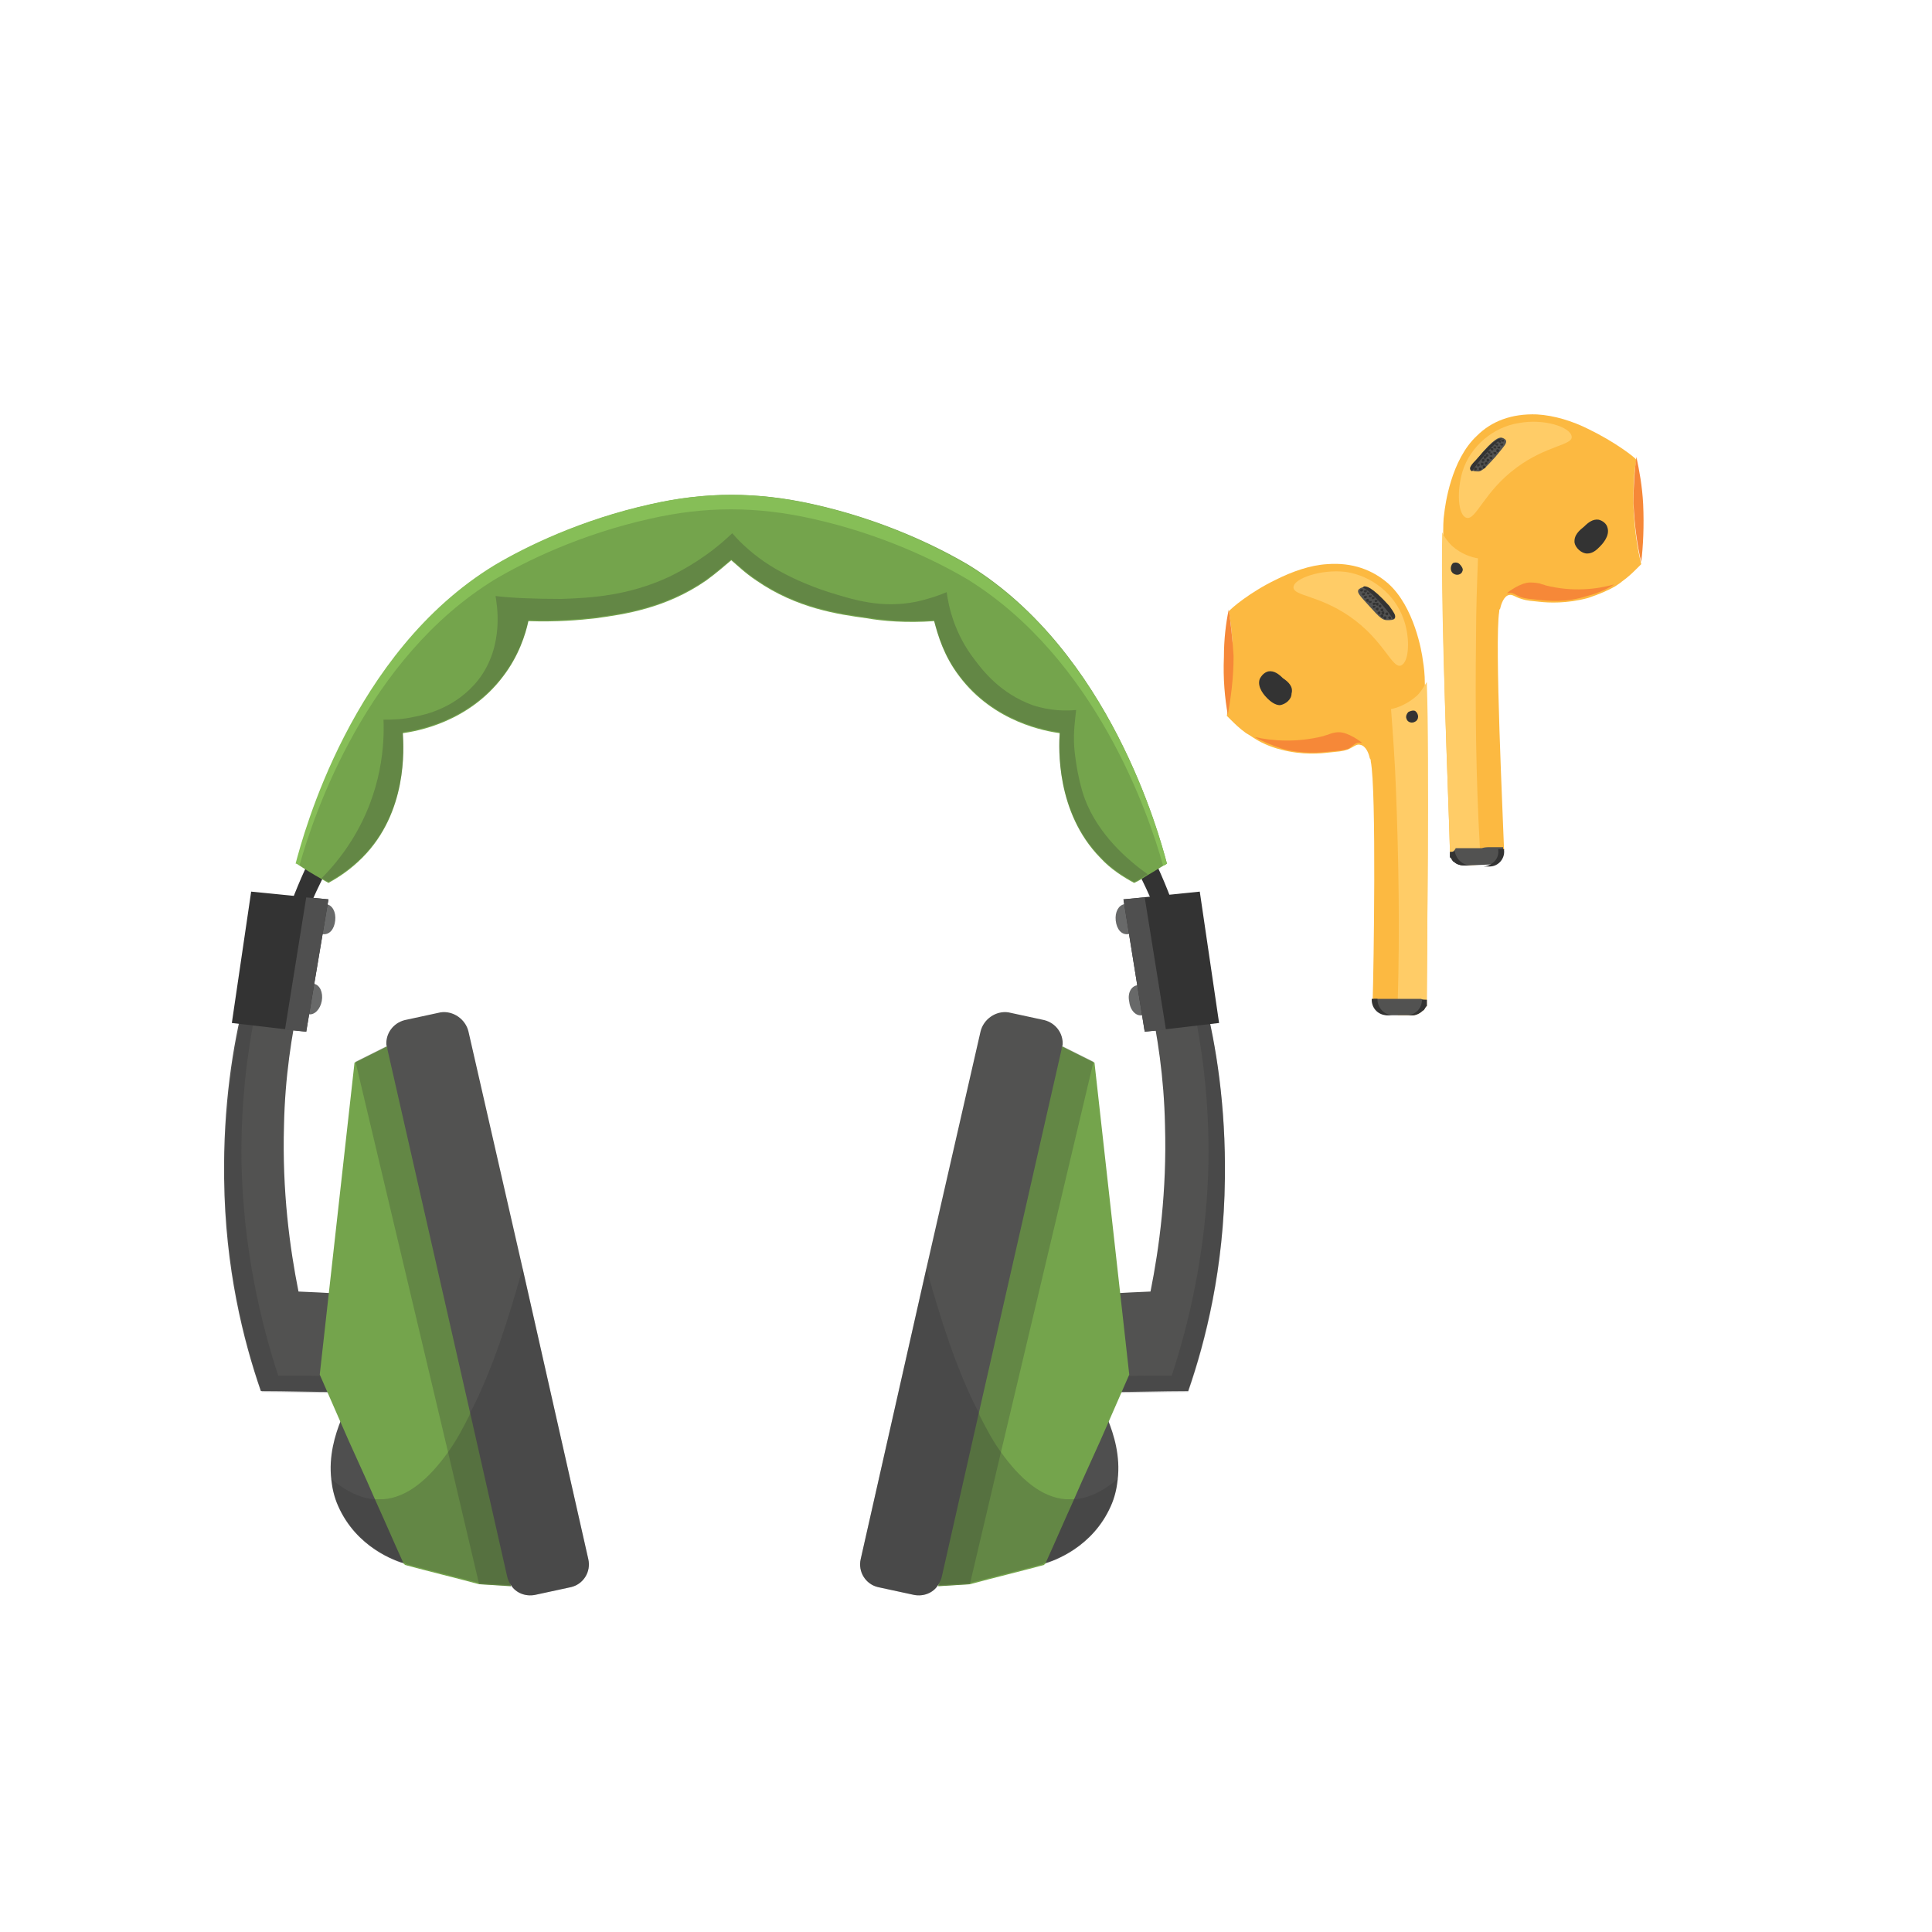 <?xml version="1.0" encoding="utf-8"?>
<!-- Generator: Adobe Illustrator 24.0.0, SVG Export Plug-In . SVG Version: 6.00 Build 0)  -->
<svg version="1.1" id="Layer_1" xmlns="http://www.w3.org/2000/svg" xmlns:xlink="http://www.w3.org/1999/xlink" x="0px" y="0px"
	 viewBox="0 0 200 200" style="enable-background:new 0 0 200 200;" xml:space="preserve">
<style type="text/css">
	.st0{fill:#FCB941;}
	.st1{fill:#333333;}
	.st2{fill:#F68838;}
	.st3{fill:#FFCC67;}
	.st4{fill:#525251;}
	.st5{opacity:0.25;fill:#333333;enable-background:new    ;}
	.st6{fill:#4F4F4F;}
	.st7{fill:#74A44C;}
	.st8{fill:#686969;}
	.st9{fill:#86BE57;}
</style>
<g id="illu">
</g>
<g id="altro">
	<g>
		<path class="st0" d="M147.7,103.5L147.7,103.5c-0.2,0-0.4,0-0.6,0c-0.3,0-0.5,0-0.8,0c-0.1,0-0.1,0-0.2,0c-0.1,0-0.2,0-0.2,0
			c-0.1,0-0.2,0-0.4,0l0,0c-0.3,0-0.6,0-0.9,0c-0.1,0-0.2,0-0.3,0c-0.3,0-0.6,0-0.9,0c-0.1,0-0.3,0-0.4,0c-0.1,0-0.2,0-0.3,0
			c-0.2,0-0.4,0-0.6,0l0,0c0.1-3.1,0.4-21.7-0.2-24.7c0-0.1,0-0.2-0.1-0.3c-0.1-0.5-0.4-1.3-1-1.4c-0.4-0.1-0.6,0.2-1.3,0.5
			c-0.6,0.2-1,0.2-1.9,0.3c-0.9,0.1-2.7,0.3-5-0.3c-1.2-0.3-2.2-0.8-2.8-1.2c-0.3-0.2-0.6-0.4-0.8-0.5c-0.7-0.5-1.2-1-1.6-1.4
			c-0.2-0.2-0.3-0.3-0.4-0.4l0,0c0.3-1.6,0.6-3.6,0.6-5.9c0-0.4,0-0.7,0-1v-0.1c0-0.1,0-0.2,0-0.3c0,0,0,0,0-0.1
			c-0.1-1.3-0.2-2.4-0.4-3.4c0.2-0.3,2.2-2,4.9-3.3c1.6-0.8,3.5-1.5,5.3-1.6c2.6-0.2,4.7,0.6,6.3,2c2.7,2.4,3.5,7.1,3.6,8
			c0.1,0.6,0.2,1.4,0.2,2.4C148,78.7,147.7,99,147.7,103.5z"/>
		<path class="st1" d="M132.8,70.2c-0.4-0.4-0.9-0.8-1.5-0.7c-0.4,0.1-0.7,0.4-0.9,0.8c-0.3,0.9,0.6,1.8,0.8,2
			c0.3,0.3,0.8,0.7,1.3,0.7c0.6-0.1,1.2-0.6,1.2-1.2C133.9,71.1,133.4,70.6,132.8,70.2z"/>
		<path class="st2" d="M127.2,63.1c-0.3,1.4-0.5,3.1-0.5,4.9c-0.1,2.3,0.1,4.3,0.4,6c0.3-1.7,0.6-3.7,0.6-6.1
			C127.6,66.2,127.4,64.5,127.2,63.1z"/>
		<path class="st3" d="M133.9,60.8c0,0.9,2.6,0.8,5.8,3c3.5,2.4,4.4,5.4,5.3,5.1c0.9-0.3,1-2.9,0.3-4.8c-0.9-2.6-3.3-4.5-6-4.9
			C136.7,58.9,133.9,59.9,133.9,60.8z"/>
		<path class="st4" d="M141.1,60.8c-0.1,0-0.4,0.1-0.5,0.3c-0.1,0.3,0.2,0.6,1.2,1.7c1,1.1,1.3,1.4,1.8,1.4c0.3,0,0.7,0,0.8-0.2
			s-0.1-0.5-0.7-1.2C141.8,60.7,141.3,60.7,141.1,60.8z"/>
		<path class="st1" d="M144.4,63.9c0,0.1-0.1,0.1-0.2,0.2c-0.1-0.2-0.3-0.5-0.7-1c-1.5-1.8-2.2-2.2-2.5-2.3c0.1,0,0.1,0,0.2-0.1
			c0.2,0,0.7-0.1,2.6,2C144.3,63.4,144.5,63.7,144.4,63.9z"/>
		<path class="st1" d="M140.9,61c-0.1,0-0.1,0.1-0.1,0.1c0,0.1,0.1,0.2,0.2,0.1c0.1,0,0.1-0.1,0.1-0.2C141,61,141,61,140.9,61z"/>
		<path class="st1" d="M141.3,61.1c-0.1,0-0.1,0.1-0.1,0.1c0,0.1,0.1,0.2,0.2,0.1c0.1,0,0.1-0.1,0.1-0.2
			C141.4,61.1,141.3,61.1,141.3,61.1z"/>
		<path class="st1" d="M141.1,61.4c-0.1,0-0.1,0.1-0.1,0.1c0,0.1,0.1,0.2,0.2,0.1c0.1,0,0.1-0.1,0.1-0.2
			C141.2,61.4,141.1,61.4,141.1,61.4z"/>
		<path class="st1" d="M141.6,61.3c-0.1,0-0.1,0.1-0.1,0.1c0,0.1,0.1,0.2,0.2,0.1c0.1,0,0.1-0.1,0.1-0.2
			C141.7,61.4,141.6,61.3,141.6,61.3z"/>
		<path class="st1" d="M141.3,61.7c-0.1,0-0.1,0.1-0.1,0.1c0,0.1,0.1,0.2,0.2,0.1c0.1,0,0.1-0.1,0.1-0.2
			C141.4,61.7,141.4,61.7,141.3,61.7z"/>
		<path class="st1" d="M141.8,61.6c-0.1,0-0.1,0.1-0.1,0.1c0,0.1,0.1,0.2,0.2,0.1c0.1,0,0.1-0.1,0.1-0.2
			C141.9,61.7,141.8,61.6,141.8,61.6z"/>
		<path class="st1" d="M142.1,61.8c-0.1,0-0.1,0.1-0.1,0.1c0,0.1,0.1,0.2,0.2,0.1c0.1,0,0.1-0.1,0.1-0.2
			C142.2,61.8,142.2,61.8,142.1,61.8z"/>
		<path class="st1" d="M141.8,62.2c-0.1,0-0.1,0.1-0.1,0.1c0,0.1,0.1,0.2,0.2,0.1c0.1,0,0.1-0.1,0.1-0.2
			C141.9,62.3,141.9,62.2,141.8,62.2z"/>
		<path class="st1" d="M142.4,62.1c-0.1,0-0.1,0.1-0.1,0.1c0,0.1,0.1,0.2,0.2,0.1c0.1,0,0.1-0.1,0.1-0.2
			C142.5,62.1,142.4,62.1,142.4,62.1z"/>
		<path class="st1" d="M142.2,62.4c-0.1,0-0.1,0.1-0.1,0.1c0,0.1,0.1,0.2,0.2,0.1c0.1,0,0.1-0.1,0.1-0.2
			C142.3,62.4,142.2,62.4,142.2,62.4z"/>
		<path class="st1" d="M142.2,62.7c-0.1,0-0.1,0.1-0.1,0.1c0,0.1,0.1,0.2,0.2,0.1c0.1,0,0.1-0.1,0.1-0.2
			C142.4,62.8,142.3,62.7,142.2,62.7z"/>
		<path class="st1" d="M142.6,62.4c-0.1,0-0.1,0-0.2,0.1c0,0.1,0.1,0.2,0.2,0.2c0.1,0,0.1-0.1,0.1-0.2
			C142.7,62.4,142.7,62.4,142.6,62.4z"/>
		<path class="st1" d="M142.9,62.6c-0.1,0-0.1,0-0.2,0.1c0,0.1,0.1,0.2,0.2,0.2c0.1,0,0.1-0.1,0.1-0.2C143,62.7,143,62.6,142.9,62.6
			z"/>
		<path class="st1" d="M142.6,62.9c-0.1,0-0.1,0-0.2,0.1c0,0.1,0.1,0.2,0.2,0.2c0.1,0,0.1-0.1,0.1-0.2
			C142.7,62.9,142.7,62.9,142.6,62.9z"/>
		<path class="st1" d="M141.6,62c-0.1,0-0.1,0-0.2,0.1c0,0.1,0.1,0.2,0.2,0.2c0.1,0,0.1-0.1,0.1-0.2C141.7,62,141.6,62,141.6,62z"/>
		<path class="st1" d="M143.1,63c-0.1,0-0.1,0-0.2,0.1c0,0.1,0.1,0.2,0.2,0.2c0.1,0,0.1-0.1,0.1-0.2C143.2,63,143.2,63,143.1,63z"/>
		<path class="st1" d="M142.8,63.3c-0.1,0-0.1,0-0.2,0.1c0,0.1,0.1,0.2,0.2,0.2c0.1,0,0.1-0.1,0.1-0.2
			C142.9,63.3,142.9,63.3,142.8,63.3z"/>
		<path class="st1" d="M143.2,63.3c-0.1,0-0.1,0-0.2,0.1c0,0.1,0.1,0.2,0.2,0.2c0.1,0,0.1-0.1,0.1-0.2
			C143.3,63.3,143.3,63.3,143.2,63.3z"/>
		<path class="st1" d="M143.6,63.4c-0.1,0-0.1,0-0.2,0.1c0,0.1,0.1,0.2,0.2,0.2c0.1,0,0.1-0.1,0.1-0.2
			C143.7,63.5,143.7,63.4,143.6,63.4z"/>
		<path class="st1" d="M143.4,63.8c-0.1,0-0.1,0-0.2,0.1c0,0.1,0.1,0.2,0.2,0.2c0.1,0,0.1-0.1,0.1-0.2
			C143.5,63.8,143.5,63.8,143.4,63.8z"/>
		<path class="st1" d="M143.1,63.6c-0.1,0-0.1,0-0.2,0.1c0,0.1,0.1,0.2,0.2,0.2c0.1,0,0.1-0.1,0.1-0.2
			C143.2,63.6,143.1,63.6,143.1,63.6z"/>
		<path class="st1" d="M143.9,63.8c-0.1,0-0.1,0-0.2,0.1c0,0.1,0.1,0.2,0.2,0.2c0.1,0,0.1-0.1,0.1-0.2
			C144,63.9,143.9,63.8,143.9,63.8z"/>
		<path class="st3" d="M147.7,103.5L147.7,103.5C147.7,103.5,147.7,103.6,147.7,103.5c0,0.1,0,0.2,0,0.2v0.1c0,0.1,0,0.1,0,0.2v0.1
			c0,0,0,0.1-0.1,0.1l0,0c0,0.1-0.1,0.1-0.1,0.2c-0.1,0.1-0.1,0.2-0.2,0.2c-0.3,0.3-0.7,0.5-1.1,0.5h-1.5c0-0.6,0-1.1,0-1.7
			c0.2-7,0.1-14.3-0.2-21.9c-0.1-2.7-0.3-5.4-0.5-8.1c0.6-0.1,1.7-0.5,2.7-1.4c0.4-0.4,0.7-0.9,1-1.4C148,78.7,147.7,99,147.7,103.5
			z"/>
		<path class="st2" d="M140.8,76.9L140.8,76.9L140.8,76.9c0.1,0,0.1,0,0.2,0c-0.1-0.1-1.4-1.1-2.4-1.1c-0.1,0-0.5,0-1,0.2
			c-0.2,0.1-0.4,0.1-0.6,0.2c-2.8,0.7-5.3,0.5-7.1,0.1c0.7,0.4,1.6,0.8,2.8,1.2c2.2,0.6,4,0.4,5,0.3c0.9-0.1,1.3-0.1,1.9-0.3
			C140.2,77.1,140.4,76.8,140.8,76.9z"/>
		<path class="st1" d="M145.8,73.7c-0.2,0.2-0.3,0.5-0.2,0.7c0.1,0.4,0.6,0.5,0.9,0.3c0.4-0.2,0.4-0.8,0-1.1
			C146.3,73.5,146,73.6,145.8,73.7z"/>
		<path class="st4" d="M147.7,103.5C147.7,103.5,147.7,103.6,147.7,103.5c0,0.1,0,0.2,0,0.2v0.1c0,0.1,0,0.1,0,0.2v0.1
			c0,0,0,0.1-0.1,0.1l0,0c0,0.1-0.1,0.1-0.1,0.2c-0.1,0.1-0.1,0.2-0.2,0.2c-0.3,0.3-0.7,0.5-1.1,0.5h-2.4c-0.9,0-1.6-0.7-1.6-1.6
			v-0.1c0,0,0.3,0,0.6,0c0.1,0,0.2,0,0.3,0s0.3,0,0.4,0c0.3,0,0.6,0,0.9,0c0.1,0,0.2,0,0.3,0s0.2,0,0.3,0c0.2,0,0.3,0,0.5,0l0,0
			c0.1,0,0.2,0,0.4,0c0.1,0,0.2,0,0.2,0c0.1,0,0.1,0,0.2,0c0.3,0,0.5,0,0.8,0C147.3,103.5,147.5,103.5,147.7,103.5z"/>
		<path class="st1" d="M144.2,105.1h-0.6c-0.9,0-1.6-0.7-1.6-1.6v-0.1c0,0,0.3,0,0.6,0v0.1C142.6,104.3,143.3,105.1,144.2,105.1z"/>
		<path class="st1" d="M147.7,103.5C147.7,103.5,147.7,103.6,147.7,103.5c0,0.1,0,0.2,0,0.2v0.1c0,0.1,0,0.1,0,0.2v0.1
			c0,0,0,0.1-0.1,0.1l0,0c0,0.1-0.1,0.1-0.1,0.2c-0.1,0.1-0.1,0.2-0.2,0.2c-0.3,0.3-0.7,0.5-1.1,0.5h-0.6c0.9,0,1.6-0.7,1.6-1.6l0,0
			C147.3,103.5,147.5,103.5,147.7,103.5z"/>
		<path class="st0" d="M150.1,88.2L150.1,88.2c0.2,0,0.4,0,0.6,0c0.3,0,0.5,0,0.8,0c0.1,0,0.1,0,0.2,0c0.1,0,0.2,0,0.2,0
			c0.1,0,0.2,0,0.4,0l0,0c0.3,0,0.6,0,0.9-0.1c0.1,0,0.2,0,0.3,0c0.3,0,0.6,0,0.9-0.1c0.1,0,0.3,0,0.4,0c0.1,0,0.2,0,0.3,0
			c0.2,0,0.4,0,0.6,0l0,0c-0.1-3.1-1-21.7-0.5-24.7c0-0.1,0-0.2,0.1-0.3c0.1-0.5,0.4-1.3,0.9-1.4c0.4-0.1,0.6,0.2,1.3,0.4
			c0.6,0.2,1,0.2,1.9,0.3s2.8,0.2,5-0.4c1.2-0.4,2.1-0.8,2.8-1.2c0.3-0.2,0.6-0.4,0.7-0.5c0.7-0.5,1.2-1,1.6-1.4
			c0.2-0.2,0.3-0.3,0.4-0.4l0,0c-0.4-1.6-0.7-3.6-0.8-5.9c0-0.4,0-0.7,0-1v-0.1c0-0.1,0-0.2,0-0.3c0,0,0,0,0-0.1
			c0-1.3,0.1-2.4,0.3-3.4c-0.2-0.3-2.3-1.9-5-3.2c-1.6-0.8-3.5-1.4-5.3-1.5c-2.6-0.1-4.7,0.7-6.2,2.2c-2.7,2.5-3.3,7.2-3.4,8.1
			c-0.1,0.6-0.1,1.4-0.1,2.5C149.1,63.4,150,83.7,150.1,88.2z"/>
		<path class="st1" d="M164,54.5c0.4-0.4,0.9-0.8,1.5-0.7c0.4,0.1,0.8,0.4,0.9,0.8c0.3,0.9-0.6,1.8-0.8,2c-0.3,0.3-0.7,0.7-1.3,0.7
			s-1.2-0.6-1.3-1.1C162.9,55.4,163.5,54.9,164,54.5z"/>
		<path class="st2" d="M169.4,47.3c0.3,1.4,0.6,3,0.7,4.9c0.1,2.3,0,4.3-0.2,6c-0.4-1.7-0.7-3.7-0.8-6.1
			C169.1,50.3,169.2,48.7,169.4,47.3z"/>
		<path class="st3" d="M162.7,45.2c0.1,0.9-2.6,0.9-5.7,3.2c-3.4,2.5-4.2,5.5-5.2,5.2c-0.9-0.3-1-2.8-0.4-4.8c0.8-2.6,3.2-4.6,5.8-5
			C159.8,43.3,162.6,44.2,162.7,45.2z"/>
		<path class="st4" d="M155.4,45.3c0.1,0,0.4,0.1,0.5,0.3c0.1,0.3-0.2,0.6-1.1,1.7c-1,1.1-1.3,1.4-1.7,1.5c-0.3,0-0.7,0-0.8-0.2
			s0.1-0.5,0.7-1.2C154.7,45.3,155.2,45.3,155.4,45.3z"/>
		<path class="st1" d="M152.2,48.6c0,0.1,0.1,0.1,0.2,0.2c0.1-0.2,0.3-0.5,0.7-1c1.5-1.8,2.1-2.3,2.5-2.4c-0.1,0-0.1,0-0.2,0
			c-0.2,0-0.7,0-2.5,2.1C152.3,48.1,152.1,48.4,152.2,48.6z"/>
		<path class="st1" d="M155.6,45.5c0.1,0,0.1,0.1,0.1,0.1c0,0.1-0.1,0.2-0.2,0.1c-0.1,0-0.1-0.1-0.1-0.2
			C155.5,45.6,155.6,45.5,155.6,45.5z"/>
		<path class="st1" d="M155.3,45.6c0.1,0,0.1,0.1,0.1,0.1c0,0.1-0.1,0.2-0.2,0.1c-0.1,0-0.1-0.1-0.1-0.2
			C155.2,45.6,155.2,45.6,155.3,45.6z"/>
		<path class="st1" d="M155.5,45.9c0.1,0,0.1,0.1,0.1,0.1c0,0.1-0.1,0.2-0.2,0.1c-0.1,0-0.1-0.1-0.1-0.2
			C155.4,46,155.5,45.9,155.5,45.9z"/>
		<path class="st1" d="M155,45.9c0.1,0,0.1,0.1,0.1,0.1c0,0.1-0.1,0.2-0.2,0.1c-0.1,0-0.1-0.1-0.1-0.2C154.9,45.9,155,45.9,155,45.9
			z"/>
		<path class="st1" d="M155.2,46.2c0.1,0,0.1,0.1,0.1,0.1c0,0.1-0.1,0.2-0.2,0.1c-0.1,0-0.1-0.1-0.1-0.2
			C155.1,46.3,155.2,46.2,155.2,46.2z"/>
		<path class="st1" d="M154.8,46.2c0.1,0,0.1,0.1,0.1,0.1c0,0.1-0.1,0.2-0.2,0.1c-0.1,0-0.1-0.1-0.1-0.2
			C154.7,46.2,154.7,46.2,154.8,46.2z"/>
		<path class="st1" d="M154.5,46.4c0.1,0,0.1,0.1,0.1,0.1c0,0.1-0.1,0.2-0.2,0.1c-0.1,0-0.1-0.1-0.1-0.2
			C154.4,46.4,154.4,46.4,154.5,46.4z"/>
		<path class="st1" d="M154.8,46.8c0.1,0,0.1,0.1,0.1,0.1c0,0.1-0.1,0.2-0.2,0.1c-0.1,0-0.1-0.1-0.1-0.2
			C154.7,46.8,154.7,46.8,154.8,46.8z"/>
		<path class="st1" d="M154.2,46.7c0.1,0,0.1,0.1,0.1,0.1c0,0.1-0.1,0.2-0.2,0.1c-0.1,0-0.1-0.1-0.1-0.2
			C154.1,46.7,154.2,46.7,154.2,46.7z"/>
		<path class="st1" d="M154.4,46.9c0.1,0,0.1,0.1,0.1,0.1c0,0.1-0.1,0.2-0.2,0.1c-0.1,0-0.1-0.1-0.1-0.2
			C154.3,47,154.4,46.9,154.4,46.9z"/>
		<path class="st1" d="M154.4,47.3c0.1,0,0.1,0.1,0.1,0.1c0,0.1-0.1,0.2-0.2,0.1c-0.1,0-0.1-0.1-0.1-0.2
			C154.2,47.3,154.3,47.3,154.4,47.3z"/>
		<path class="st1" d="M153.9,47c0.1,0,0.1,0,0.2,0.1c0,0.1-0.1,0.2-0.2,0.2c-0.1,0-0.1-0.1-0.1-0.2C153.8,47,153.9,47,153.9,47z"/>
		<path class="st1" d="M153.7,47.2c0.1,0,0.1,0,0.2,0.1c0,0.1-0.1,0.2-0.2,0.2c-0.1,0-0.1-0.1-0.1-0.2
			C153.6,47.3,153.6,47.2,153.7,47.2z"/>
		<path class="st1" d="M154,47.5c0.1,0,0.1,0,0.2,0.1c0,0.1-0.1,0.2-0.2,0.2c-0.1,0-0.1-0.1-0.1-0.2C153.9,47.5,153.9,47.5,154,47.5
			z"/>
		<path class="st1" d="M155,46.5c0.1,0,0.1,0,0.2,0.1c0,0.1-0.1,0.2-0.2,0.2c-0.1,0-0.1-0.1-0.1-0.2C154.9,46.6,154.9,46.5,155,46.5
			z"/>
		<path class="st1" d="M153.5,47.5c0.1,0,0.1,0,0.2,0.1c0,0.1-0.1,0.2-0.2,0.2c-0.1,0-0.1-0.1-0.1-0.2
			C153.4,47.6,153.4,47.6,153.5,47.5z"/>
		<path class="st1" d="M153.8,47.8c0.1,0,0.1,0,0.2,0.1c0,0.1-0.1,0.2-0.2,0.2c-0.1,0-0.1-0.1-0.1-0.2
			C153.7,47.9,153.8,47.9,153.8,47.8z"/>
		<path class="st1" d="M153.4,47.9c0.1,0,0.1,0,0.2,0.1c0,0.1-0.1,0.2-0.2,0.2c-0.1,0-0.1-0.1-0.1-0.2
			C153.3,47.9,153.3,47.9,153.4,47.9z"/>
		<path class="st1" d="M153,48c0.1,0,0.1,0,0.2,0.1c0,0.1-0.1,0.2-0.2,0.2c-0.1,0-0.1-0.1-0.1-0.2L153,48z"/>
		<path class="st1" d="M153.2,48.4c0.1,0,0.1,0,0.2,0.1c0,0.1-0.1,0.2-0.2,0.2c-0.1,0-0.1-0.1-0.1-0.2
			C153.1,48.4,153.1,48.4,153.2,48.4z"/>
		<path class="st1" d="M153.6,48.2c0.1,0,0.1,0,0.2,0.1c0,0.1-0.1,0.2-0.2,0.2c-0.1,0-0.1-0.1-0.1-0.2
			C153.5,48.2,153.5,48.2,153.6,48.2z"/>
		<path class="st1" d="M152.7,48.4c0.1,0,0.1,0,0.2,0.1c0,0.1-0.1,0.2-0.2,0.2c-0.1,0-0.1-0.1-0.1-0.2
			C152.6,48.5,152.7,48.4,152.7,48.4z"/>
		<path class="st3" d="M150.1,88.2L150.1,88.2C150.1,88.3,150.1,88.3,150.1,88.2c0,0.1,0,0.2,0.1,0.2v0.1c0,0.1,0,0.1,0,0.1v0.1
			c0,0,0,0.1,0.1,0.1l0,0c0,0.1,0.1,0.1,0.1,0.2c0.1,0.1,0.1,0.2,0.2,0.2c0.3,0.3,0.7,0.4,1.2,0.4l1.5-0.1c0-0.6-0.1-1.1-0.1-1.7
			c-0.4-7-0.5-14.3-0.4-21.9c0-2.7,0.1-5.5,0.2-8.1c-0.6-0.1-1.7-0.4-2.7-1.3c-0.4-0.4-0.8-0.9-1-1.4
			C149.1,63.4,150,83.7,150.1,88.2z"/>
		<path class="st2" d="M156.2,61.4L156.2,61.4L156.2,61.4c-0.1,0-0.1,0-0.2,0c0.1-0.1,1.4-1.1,2.4-1.1c0.1,0,0.5,0,1,0.1
			c0.2,0.1,0.4,0.1,0.6,0.2c2.8,0.7,5.3,0.4,7.1-0.1c-0.6,0.4-1.6,0.9-2.8,1.2c-2.2,0.7-4,0.5-5,0.4c-0.9-0.1-1.3-0.1-1.9-0.3
			C156.9,61.6,156.6,61.3,156.2,61.4z"/>
		<path class="st1" d="M151.1,58.4c0.2,0.2,0.4,0.5,0.3,0.7c-0.1,0.4-0.6,0.5-0.9,0.3c-0.4-0.2-0.4-0.8-0.1-1.1
			C150.6,58.2,150.9,58.2,151.1,58.4z"/>
		<path class="st4" d="M150.1,88.2C150.1,88.3,150.1,88.3,150.1,88.2c0,0.1,0,0.2,0,0.2v0.1c0,0.1,0,0.1,0,0.1v0.1
			c0,0,0,0.1,0.1,0.1l0,0c0,0.1,0.1,0.1,0.1,0.2c0.1,0.1,0.1,0.2,0.2,0.2c0.3,0.3,0.7,0.4,1.2,0.4l2.4-0.1c0.9,0,1.6-0.8,1.5-1.7
			v-0.1c0,0-0.3,0-0.6,0c-0.1,0-0.2,0-0.3,0s-0.3,0-0.4,0c-0.3,0-0.6,0-0.9,0.1c-0.1,0-0.2,0-0.3,0s-0.2,0-0.3,0c-0.2,0-0.3,0-0.5,0
			l0,0c-0.1,0-0.2,0-0.4,0c-0.1,0-0.2,0-0.2,0c-0.1,0-0.1,0-0.2,0c-0.3,0-0.5,0-0.8,0C150.5,88.2,150.3,88.2,150.1,88.2z"/>
		<path class="st1" d="M153.6,89.7h0.6c0.9,0,1.6-0.8,1.5-1.7v-0.1c0,0-0.3,0-0.6,0V88C155.2,88.9,154.5,89.6,153.6,89.7z"/>
		<path class="st1" d="M150.1,88.2C150.1,88.3,150.1,88.3,150.1,88.2c0,0.1,0,0.2,0,0.2v0.1c0,0.1,0,0.1,0,0.1v0.1
			c0,0,0,0.1,0.1,0.1l0,0c0,0.1,0.1,0.1,0.1,0.2c0.1,0.1,0.1,0.2,0.2,0.2c0.3,0.3,0.7,0.4,1.2,0.4h0.6c-0.9,0-1.6-0.7-1.7-1.5l0,0
			C150.5,88.2,150.3,88.2,150.1,88.2z"/>
	</g>
	<g>
		<path class="st1" d="M114.9,81.2c1.4,2,2.9,4.4,4.2,7c4.3,8.6,5.3,16.7,5.5,22.3c-0.3,0-0.5,0-0.8,0c-0.3-2.5-0.7-5.3-1.5-8.3
			c-2.2-8.7-6.1-15.4-9.3-19.9C113.7,81.9,114.3,81.6,114.9,81.2z"/>
		<path class="st1" d="M36.5,81.5c-1.4,2-2.9,4.4-4.2,7c-4.3,8.6-5.3,16.7-5.5,22.3c0.3,0,0.5,0,0.8,0c0.3-2.5,0.7-5.3,1.5-8.3
			c2.2-8.7,6.1-15.4,9.3-19.9C37.7,82.3,37.1,81.9,36.5,81.5z"/>
		<path class="st4" d="M35.1,144.1c-2.7,0-5.4-0.1-8.1-0.1c-1.8-5.2-3.7-12.7-3.8-22c-0.1-7.5,0.9-13.8,2.1-18.5
			c1.9,0,3.8,0,5.7-0.1c-0.8,3.7-1.5,8.1-1.6,13.1c-0.2,6.8,0.6,12.7,1.5,17.2c2.7,0.1,5.4,0.3,8.1,0.4
			C37.7,137.5,36.4,140.8,35.1,144.1z"/>
		<path class="st5" d="M35.8,142.5c-0.2,0.6-0.4,1.1-0.6,1.7c-2.7,0-5.4-0.1-8.1-0.1c-1.8-5.2-3.7-12.7-3.8-22
			c-0.1-7.5,0.9-13.8,2.1-18.5c0.4,0,0.8,0,1.3,0c-1,4.5-1.8,10.2-1.7,16.8c0.2,9.2,2.1,16.8,3.8,22C31,142.4,33.4,142.4,35.8,142.5
			z"/>
		<path class="st6" d="M42,161.9L42,161.9c-1.1-0.3-5.1-1.7-7-6c-0.4-0.9-0.6-1.8-0.7-2.7c-0.3-2.5,0.4-4.7,1-6.2
			c0.4-1,0.9-1.6,0.9-1.7c1.2,3.3,2.3,6.7,3.5,10C40.5,157.5,41.3,159.7,42,161.9z"/>
		<path class="st7" d="M40.1,108.3l8.7,38l4.1,17.9h-0.1l-3.2-0.2c-2.6-0.7-5.1-1.3-7.7-2c0,0,0-0.1-0.1-0.1c-1-2.2-1.9-4.3-2.9-6.5
			c-1.2-2.8-2.5-5.5-3.7-8.3c-0.7-1.6-1.4-3.2-2.1-4.8c1.2-10.8,2.4-21.5,3.6-32.3l3.2-1.6L40.1,108.3z"/>
		<polygon class="st5" points="40.1,108.3 48.8,146.3 52.9,164.2 52.8,164.2 49.6,164 46.4,150.4 36.8,109.9 40,108.3 		"/>
		<path class="st4" d="M48.5,106.8l5.6,24.5l6.8,30.1c0.3,1.3-0.5,2.6-1.8,2.9l-3.7,0.8c-1,0.2-2-0.2-2.5-1
			c-0.2-0.3-0.3-0.5-0.4-0.9l-3.8-16.8l-8.6-37.8c0-0.1,0-0.2-0.1-0.4c-0.1-1.2,0.7-2.3,1.9-2.6l3.7-0.8
			C46.9,104.6,48.2,105.5,48.5,106.8z"/>
		<path class="st5" d="M54.1,131.3l6.8,30.1c0.3,1.3-0.5,2.6-1.8,2.9l-3.7,0.8c-1,0.2-2-0.2-2.5-1l-3.2-0.2c-2.6-0.7-5.1-1.3-7.7-2
			c0,0,0-0.1-0.1-0.1c-1-0.3-5-1.7-6.9-6c-0.4-0.9-0.6-1.8-0.7-2.7c1.9,1.6,3.5,2.1,4.7,2.1c0.2,0,0.3,0,0.5,0c0.1,0,0.2,0,0.2,0
			c2.5-0.2,4.7-2.1,6.7-4.9c0.8-1.1,1.5-2.4,2.2-3.8c0-0.1,0.1-0.2,0.1-0.3C51,141.8,52.7,136.3,54.1,131.3z"/>
		<path class="st4" d="M114.9,144.1c2.7,0,5.4-0.1,8.1-0.1c1.8-5.2,3.7-12.7,3.8-22c0.1-7.5-0.9-13.8-2.1-18.5c-1.9,0-3.8,0-5.7-0.1
			c0.8,3.7,1.5,8.1,1.6,13.1c0.2,6.8-0.6,12.7-1.5,17.2c-2.7,0.1-5.4,0.3-8.1,0.4C112.4,137.5,113.6,140.8,114.9,144.1z"/>
		<path class="st5" d="M114.3,142.5c0.2,0.6,0.4,1.1,0.6,1.7c2.7,0,5.4-0.1,8.1-0.1c1.8-5.2,3.7-12.7,3.8-22
			c0.1-7.5-0.9-13.8-2.1-18.5c-0.4,0-0.8,0-1.3,0c1,4.5,1.8,10.2,1.7,16.8c-0.2,9.2-2.1,16.8-3.8,22
			C119,142.4,116.6,142.4,114.3,142.5z"/>
		<path class="st6" d="M108,161.9L108,161.9c1.1-0.3,5.1-1.7,7-6c0.4-0.9,0.6-1.8,0.7-2.7c0.3-2.5-0.4-4.7-1-6.2
			c-0.4-1-0.9-1.6-0.9-1.7c-1.2,3.3-2.3,6.7-3.5,10C109.5,157.5,108.8,159.7,108,161.9z"/>
		<path class="st7" d="M109.9,108.3l-8.7,38l-4.1,17.9h0.1l3.2-0.2c2.6-0.7,5.1-1.3,7.7-2c0,0,0-0.1,0.1-0.1c1-2.2,1.9-4.3,2.9-6.5
			c1.2-2.8,2.5-5.5,3.7-8.3c0.7-1.6,1.4-3.2,2.1-4.8c-1.2-10.8-2.4-21.5-3.6-32.3l-3.2-1.6L109.9,108.3z"/>
		<polygon class="st5" points="109.9,108.3 101.2,146.3 97.2,164.2 97.2,164.2 100.4,164 103.6,150.4 113.2,109.9 110,108.3 		"/>
		<path class="st4" d="M101.5,106.8l-5.6,24.5l-6.8,30.1c-0.3,1.3,0.5,2.6,1.8,2.9l3.7,0.8c1,0.2,2-0.2,2.5-1
			c0.2-0.3,0.3-0.5,0.4-0.9l3.8-16.8l8.6-37.8c0-0.1,0-0.2,0.1-0.4c0.1-1.2-0.7-2.3-1.9-2.6l-3.7-0.8
			C103.1,104.6,101.8,105.5,101.5,106.8z"/>
		<path class="st5" d="M95.9,131.3l-6.8,30.1c-0.3,1.3,0.5,2.6,1.8,2.9l3.7,0.8c1,0.2,2-0.2,2.5-1l3.2-0.2c2.6-0.7,5.1-1.3,7.7-2
			c0,0,0-0.1,0.1-0.1c1-0.3,5-1.7,6.9-6c0.4-0.9,0.6-1.8,0.7-2.7c-1.9,1.6-3.5,2.1-4.7,2.1c-0.2,0-0.3,0-0.5,0c-0.1,0-0.2,0-0.2,0
			c-2.5-0.2-4.7-2.1-6.7-4.9c-0.8-1.1-1.5-2.4-2.2-3.8c0-0.1-0.1-0.2-0.1-0.3C99,141.8,97.3,136.3,95.9,131.3z"/>
		<path class="st7" d="M120.8,89.4c-0.7,0.4-1.3,0.8-2,1.2c-0.5,0.3-0.9,0.6-1.4,0.8c-1.1-0.6-2.4-1.4-3.5-2.6
			c-4.6-4.7-4.3-11.4-4.2-12.9c-1.4-0.2-6.8-1.1-10.4-5.9c-1.6-2.1-2.2-4.2-2.6-5.7c-2.9,0.2-5.3,0-7-0.3c-2.9-0.4-7.2-1-11.4-3.9
			c-1.2-0.8-2-1.6-2.6-2.1c-0.6,0.5-1.5,1.3-2.6,2.1c-4.2,2.9-8.5,3.5-11.4,3.9c-1.7,0.2-4.1,0.4-7,0.3c-0.3,1.4-1,3.6-2.6,5.7
			c-3.6,4.8-9,5.7-10.4,5.9c0.1,1.6,0.5,8.2-4.2,12.9c-1.2,1.2-2.4,2-3.5,2.6c-0.2-0.1-0.5-0.3-0.7-0.4c-0.9-0.5-1.7-1-2.6-1.6
			c0.8-3,5.8-21.9,20.6-30.9c3.2-1.9,8.9-4.7,16.1-6.3c5.7-1.3,11-1.3,16.8,0c7.2,1.6,12.9,4.4,16.1,6.3
			C114.9,67.5,120,86.4,120.8,89.4z"/>
		<path class="st5" d="M118.8,90.5c-0.5,0.3-0.9,0.6-1.4,0.8c-1.1-0.6-2.4-1.4-3.5-2.6c-4.6-4.7-4.3-11.4-4.2-12.9
			c-1.4-0.2-6.8-1.1-10.4-5.9c-1.6-2.1-2.2-4.2-2.6-5.7c-2.9,0.2-5.3,0-7-0.3c-2.9-0.4-7.2-1-11.4-3.9c-1.2-0.8-2-1.6-2.6-2.1
			c-0.6,0.5-1.5,1.3-2.6,2.1c-4.2,2.9-8.5,3.5-11.4,3.9c-1.7,0.2-4.1,0.4-7,0.3c-0.3,1.4-1,3.6-2.6,5.7c-3.6,4.8-9,5.7-10.4,5.9
			c0.1,1.6,0.5,8.2-4.2,12.9c-1.2,1.2-2.4,2-3.5,2.6c-0.2-0.1-0.5-0.3-0.7-0.4c1-1,2.1-2.3,3.1-3.9c3.2-5.1,3.4-10.1,3.3-12.5
			c0.8,0,1.9,0,3.2-0.3c1.1-0.2,4.3-0.9,6.6-3.8c2.8-3.6,1.9-8,1.8-8.7c1.6,0.2,4,0.3,6.8,0.3c3-0.1,6.9-0.3,11.2-2.3
			c1.6-0.8,4-2.1,6.5-4.5c0.6,0.7,1.5,1.6,2.7,2.5c3,2.3,7.3,3.6,7.3,3.6c2.6,0.8,5.4,1.7,9,1c1.4-0.3,2.5-0.7,3.2-1
			c0.2,1.5,0.8,4.3,2.9,7c0.9,1.2,2.7,3.5,6,4.7c1.8,0.6,3.5,0.6,4.5,0.5c-0.1,1-0.3,2.2-0.2,3.8c0,0,0.2,2.9,1.1,5.4
			C113.7,86.4,116.7,89,118.8,90.5z"/>
		<path class="st8" d="M34.7,95.3c0.1-0.9-0.3-1.6-0.9-1.7c-0.6-0.1-1.2,0.6-1.3,1.4c-0.1,0.9,0.3,1.6,0.9,1.7
			C34.1,96.8,34.6,96.2,34.7,95.3z"/>
		
			<ellipse transform="matrix(0.176 -0.984 0.984 0.176 -75.299 116.989)" class="st8" cx="32.3" cy="103.5" rx="1.6" ry="1.1"/>
		<polygon class="st1" points="26,92.3 34,93.1 31.7,106.8 24,105.9 		"/>
		<polygon class="st6" points="34,93.1 31.7,106.8 29.5,106.6 31.7,92.9 		"/>
		<path class="st8" d="M115.5,95.3c-0.1-0.9,0.3-1.6,0.9-1.7s1.2,0.6,1.3,1.4c0.1,0.9-0.3,1.6-0.9,1.7
			C116.1,96.8,115.6,96.2,115.5,95.3z"/>
		<path class="st8" d="M116.9,103.7c-0.2-0.9,0.2-1.6,0.8-1.7c0.6-0.1,1.2,0.5,1.3,1.4c0.2,0.9-0.2,1.6-0.8,1.7
			S117,104.6,116.9,103.7z"/>
		<polygon class="st1" points="124.2,92.3 116.3,93.1 118.5,106.8 126.2,105.9 		"/>
		<polygon class="st6" points="116.3,93.1 118.5,106.8 120.7,106.6 118.5,92.9 		"/>
		<path class="st9" d="M120.8,89.4c-0.1,0.1-0.3,0.2-0.4,0.2c-1.5-5.4-7-21.4-20.2-29.6c-3.2-1.9-8.9-4.7-16.1-6.3
			c-5.8-1.3-11.1-1.3-16.8,0c-7.2,1.6-12.9,4.4-16.1,6.3C38,68.1,32.5,84.2,31,89.6c-0.1-0.1-0.2-0.2-0.4-0.2
			c0.8-3,5.8-21.9,20.6-30.9c3.2-1.9,8.9-4.7,16.1-6.3c5.7-1.3,11-1.3,16.8,0c7.2,1.6,12.9,4.4,16.1,6.3
			C114.9,67.5,120,86.4,120.8,89.4z"/>
	</g>
</g>
</svg>
